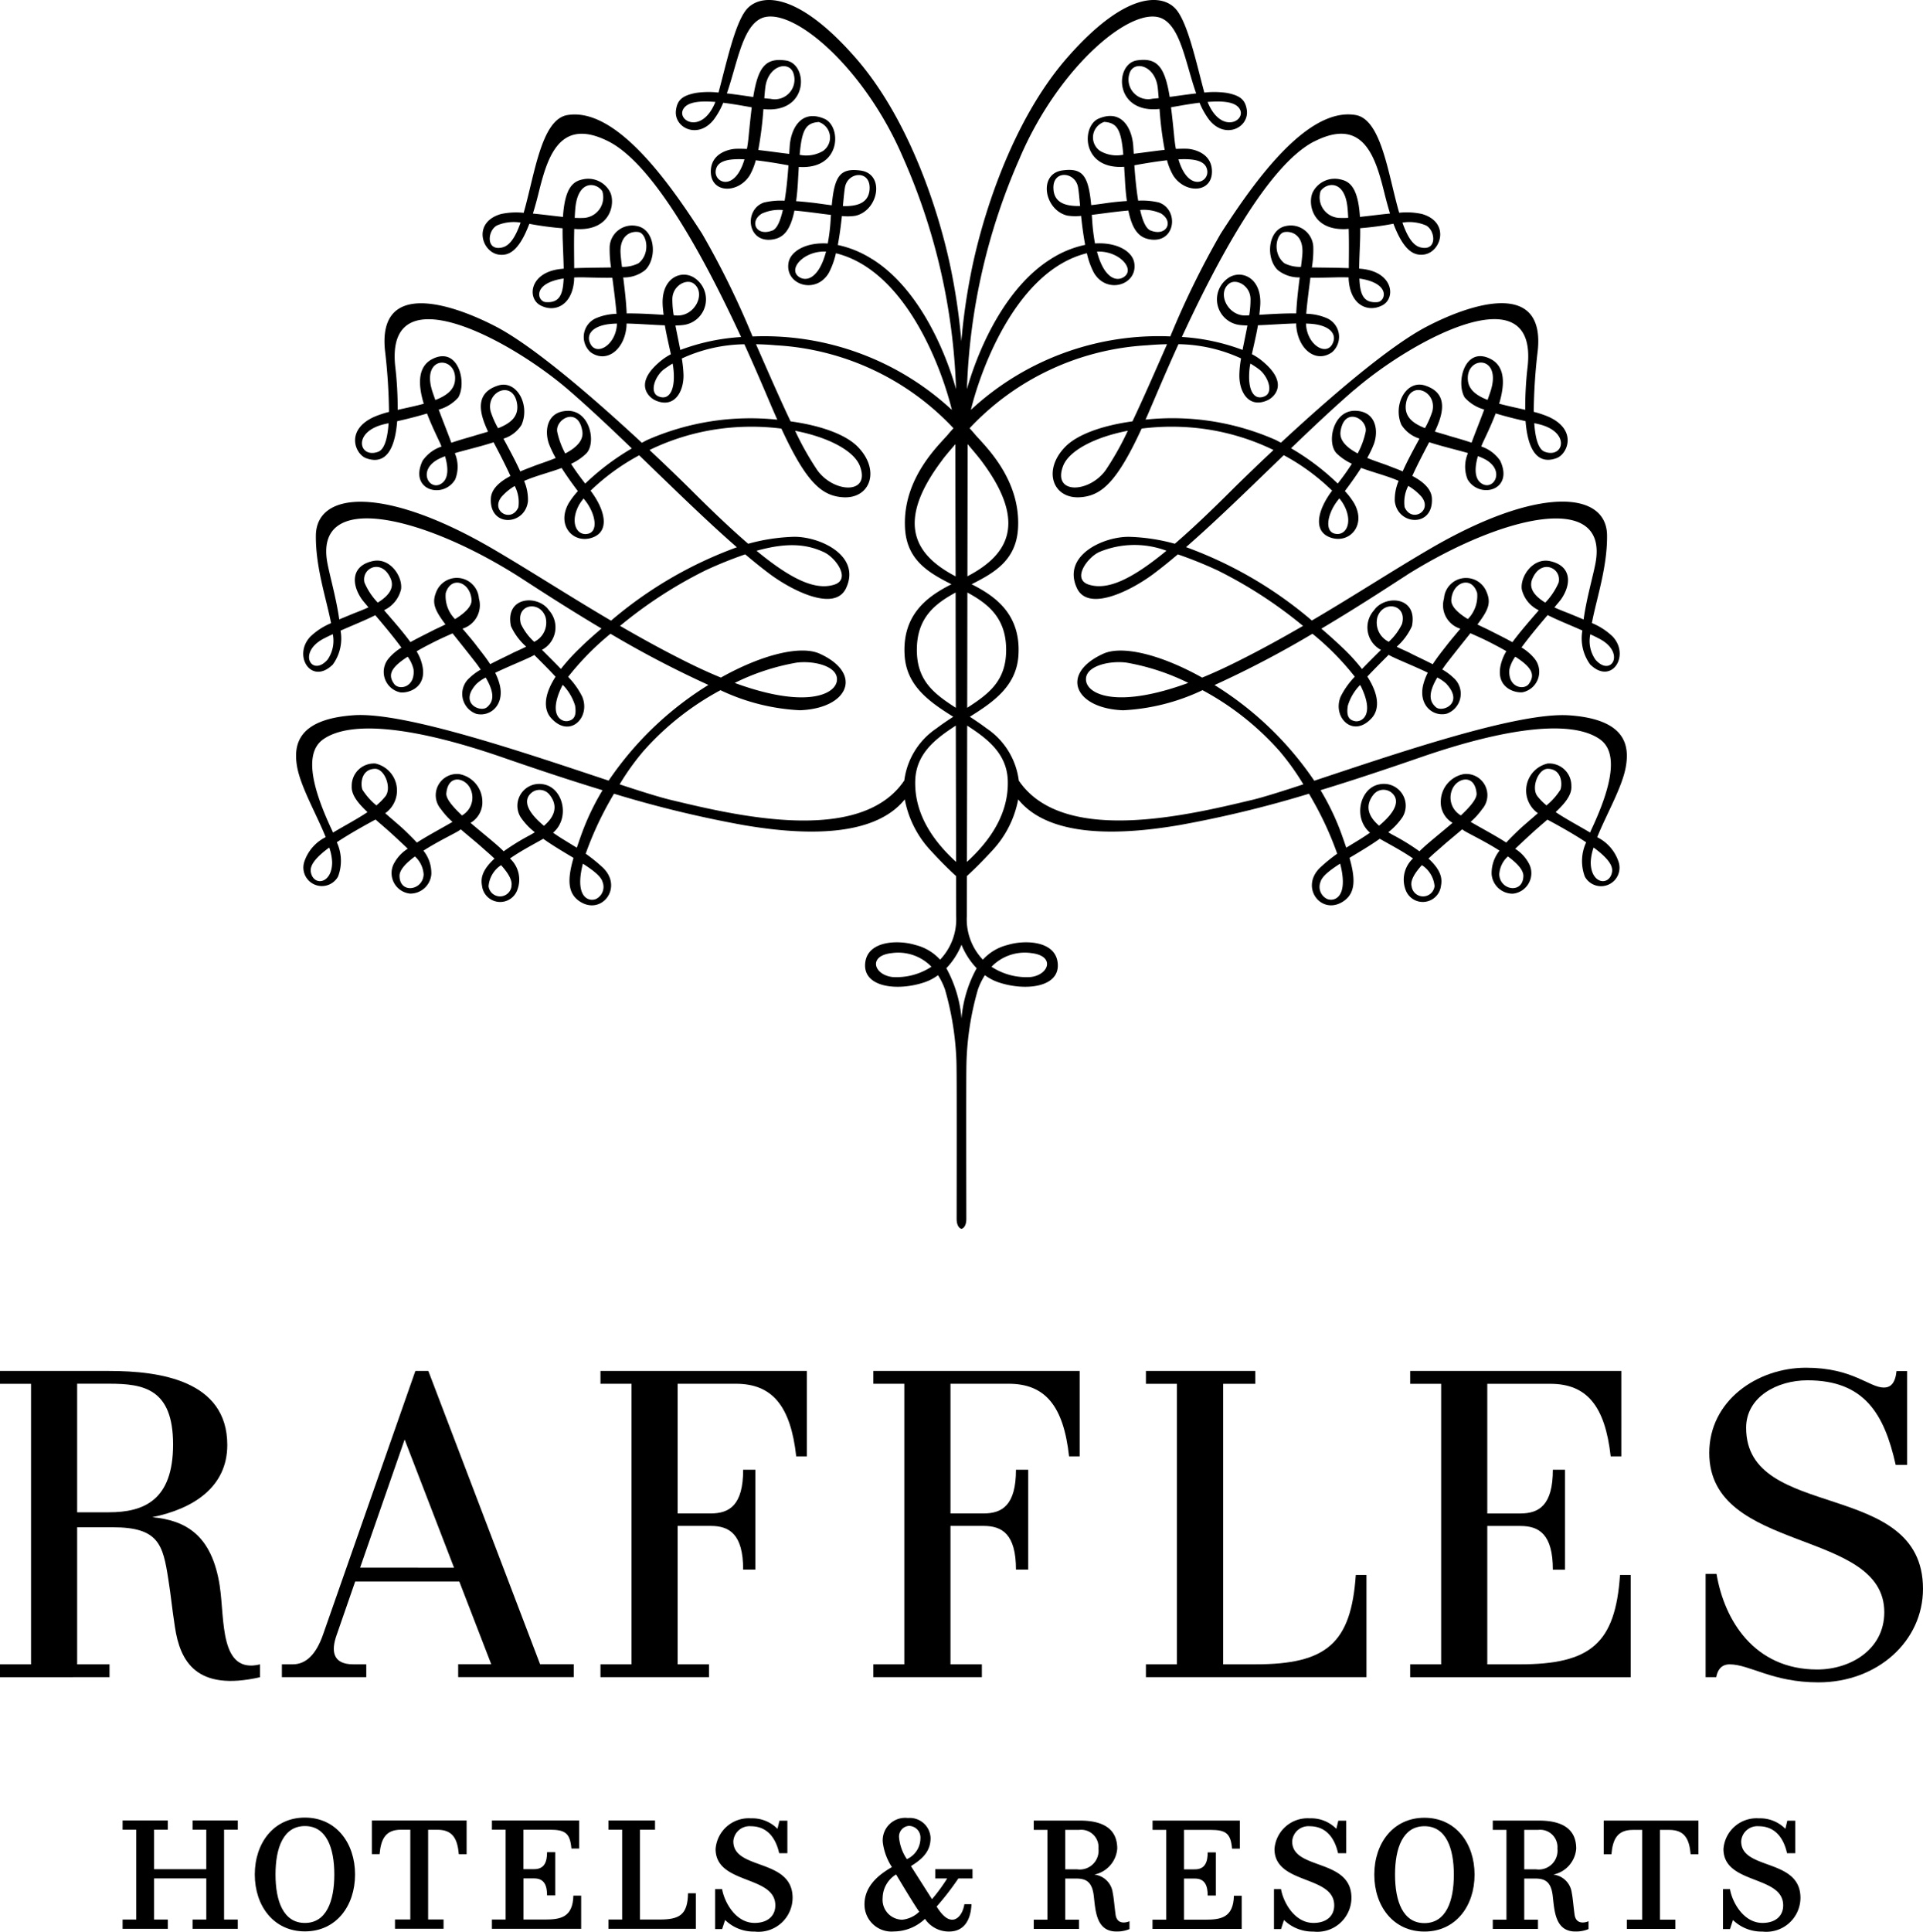 <?xml version="1.0" encoding="UTF-8"?> <svg xmlns="http://www.w3.org/2000/svg" width="149.617" height="150.25" viewBox="0 0 149.617 150.25"><g id="Raffles_Hotels___Resorts_logo" data-name="Raffles_Hotels_&amp;_Resorts_logo" transform="translate(-0.923 -0.705)"><g id="svg3979" transform="translate(0.923 0.705)"><g id="layer1"><g id="g3474"><g id="g3476"><g id="g3482" transform="translate(0 106.637)"><path id="path3484" d="M9.4,85.218H6.926v-10h2.5c2.674,0,4.964.39,4.964,4.723S12.129,85.218,9.4,85.218m8.624,5.749c-.613-4-2.66-5.12-5.254-5.368,3.195-.647,5.836-2.344,5.836-5.618,0-5.022-5.267-5.755-9.176-5.755H.923v1H3.338V97.045H.923v1H9.444v-1H6.926V86.384H9.7c3.568,0,3.9,1.342,4.319,4.038.228,1.438.254,2.023.515,3.726.4,2.647,1.65,5.028,6.619,3.9v-1c-3.166.776-2.738-3.5-3.131-6.077" transform="translate(-0.923 -74.226)"></path></g><g id="g3486" transform="translate(132.705 106.386)"><path id="path3488" d="M95.568,78.727c0-2.4,2.409-3.695,4.77-3.695,4.406,0,5.977,2.58,6.868,6.578h.89v-7.3h-.825c-.1.992-.491,1.286-.988,1.286-1.133,0-2.419-1.543-6.054-1.543-3.793,0-7.528,2.555-7.528,6.628,0,7.856,13.618,5.836,13.618,12.388,0,2.923-2.658,4.456-5.216,4.456-4.924,0-7.239-3.865-7.836-7.435h-.85v8.03h.827c.172-.876.689-.994,1.041-.994,1.566,0,3.323,1.4,6.906,1.4,4.618,0,8.139-3.218,8.139-7.277,0-8.615-13.761-5.192-13.761-12.519" transform="translate(-92.418 -74.054)"></path></g><g id="g3490" transform="translate(109.718 106.637)"><path id="path3492" d="M92.895,90.09c-.364,5.31-2.257,6.955-7.81,6.955H82.568V86.283h2.578c1.452,0,2.524.64,2.524,3.4l.945,0V81.91H87.67c0,2.754-1.072,3.4-2.524,3.4H82.568V75.225h4.9c2.825,0,4.262,1.7,4.7,5.642h.827V74.226H76.569v1h2.409v21.82H76.569v1H93.725l0-7.954H92.9Z" transform="translate(-76.569 -74.226)"></path></g><g id="g3494" transform="translate(67.946 106.637)"><path id="path3496" d="M47.769,75.222h2.413V97.045H47.769v1h8.447v-1H53.774V86.279H56.35c1.452,0,2.52.644,2.52,3.4h.952V81.91H58.87c0,2.754-1.068,3.4-2.52,3.4H53.774V75.222H58.3c2.825,0,4.266,1.7,4.7,5.646h.825V74.227H47.769v1Z" transform="translate(-47.769 -74.227)"></path></g><g id="g3498" transform="translate(46.719 106.637)"><path id="path3500" d="M33.133,75.222h2.415V97.045H33.133v1h8.445v-1h-2.44V86.279h2.574c1.456,0,2.522.644,2.522,3.4h.95V81.91h-.95c0,2.754-1.066,3.4-2.522,3.4H39.138V75.222h4.525c2.821,0,4.264,1.7,4.7,5.646h.827V74.227H33.133v1Z" transform="translate(-33.133 -74.227)"></path></g><g id="g3502" transform="translate(21.933 106.636)"><path id="path3504" d="M22.129,89.524l3.465-9.966,3.845,9.972-7.31-.006Zm5.31-15.3H26.43L19.246,94.733c-.533,1.525-1.313,2.312-2.352,2.312h-.85v1H22.61v-1H21.592c-1.644,0-1.7-1.1-1.3-2.243l1.456-4.2h8.1l2.486,6.438H29.76v1h8.991v-1H36.133L27.439,74.226Z" transform="translate(-16.045 -74.226)"></path></g><g id="g3506" transform="translate(23.037)"><path id="path3508" d="M117.549,65.315c-.027.053-.045.1-.065.147-.87-.52-1.842-1.03-2.678-1.59.749-.707,1.269-1.356,1.222-2.027a1.727,1.727,0,0,0-1.842-1.753,2.156,2.156,0,0,0-.761,3.865c-.595.519-1.162,1-1.409,1.231-.415.392-.761.738-1.055,1.053-.912-.584-1.976-1.142-2.772-1.61a5.738,5.738,0,0,0,.9-.992,1.651,1.651,0,0,0-1.409-2.727,2.183,2.183,0,0,0-1.811,2.079,1.841,1.841,0,0,0,.914,1.715c-.752.647-1.586,1.311-2.21,1.866-.123.116-.248.23-.368.348a17.4,17.4,0,0,0-2.036-1.256c-.141-.076-.265-.15-.386-.225a5.308,5.308,0,0,0,1.1-1.166,1.7,1.7,0,0,0-1.82-2.555c-1.458.286-2.025,2.526-.771,3.691a.35.35,0,0,0,.073.062c-.256.178-.529.357-.818.538-.388.238-.722.441-1.035.631-.114-.346-.241-.707-.377-1.088a19.361,19.361,0,0,0-1.621-3.385c2.665-.812,5.3-1.7,7.843-2.578,6.594-2.275,11.681-2.926,13.882-1.387,1.391.974,1.061,3.4-.693,7.111m1.647,3.213c-.194,1.131-1.672.957-1.659-.772a4.073,4.073,0,0,1,.221-1.128c1.117.819,1.521,1.416,1.438,1.9m-5.1-5.176a4.538,4.538,0,0,1-.707-.716c-.51-.662.074-2.167.838-2.13,1.075.042,1.11,1.206.954,1.623a5.073,5.073,0,0,1-1.084,1.224m-1.8,5.493c-.025,1.414-1.837,1.119-1.876-.131a2.036,2.036,0,0,1,.671-1.392c.693.508,1.213,1.044,1.206,1.523m-4.87-4.708-.076-.056a1.6,1.6,0,0,1-.564-2.038c.4-.843,1.72-1.157,1.867.366.04.415-.495,1.043-1.227,1.728m-2.043,5.5a.9.9,0,0,1-1.786.007c-.12-.473.288-1.082.8-1.646a2.18,2.18,0,0,1,.988,1.639m-4.315-4.707c-1.226-1.046-.834-1.942-.4-2.458a.988.988,0,0,1,1.344-.131c.752.6.324,1.536-.945,2.589m-4.04,5.7a1.041,1.041,0,0,1-.52-1.324c.118-.441.727-.91,1.53-1.427.68,2.634-.461,2.977-1.01,2.75M86.222,53.823c-5.439,1.992-7.785.939-7.952-.149-.169-1.148,1.779-1.6,3.124-1.431a17.591,17.591,0,0,1,4.828,1.579m-1.7-10.276c-2.749,2.259-4.6,3.086-6.039,2.633-1.342-.424-.114-2.118.811-2.536a7.11,7.11,0,0,1,5.229-.1m-3.006-9.333a22.693,22.693,0,0,1-1.726,3.069c-1.293,1.793-4.183,1.905-3.3-.353.457-1.149,2.4-2.21,5.024-2.716m9.729,28.7c-4.912,1.173-14.771,3.592-18.208-1.489a5.757,5.757,0,0,0-2.511-4.065c-.442-.332-.876-.624-1.3-.9,1.84-1.151,3.613-2.38,3.78-4.736.228-3.282-1.876-4.679-3.641-5.571,1.782-.9,3.474-1.873,3.613-4.362.218-3.9-2.714-6.529-3.361-7.308-.136-.161-.27-.312-.406-.466a20.478,20.478,0,0,1,13.813-6.451c.548-.049,1.055-.074,1.547-.083-.923,2.1-1.837,4.2-2.691,6-2.344.321-4.295,1.019-5.231,1.982-1.782,1.826-.963,4.043,1.126,3.923,1.693-.094,2.9-1.187,4.819-5.343a18.645,18.645,0,0,1,4.9.031,18.012,18.012,0,0,1,5.359,1.635c-1.554,1.454-2.741,2.622-3.224,3.1-1.7,1.7-3.167,3.086-4.451,4.192a14.887,14.887,0,0,0-3.519-.538c-2.014-.044-5.287,1.441-4.1,3.991.872,1.866,4.166.218,5.923-1.082.613-.459,1.262-.979,1.929-1.545a31.814,31.814,0,0,1,3.082,1.242,34.511,34.511,0,0,1,6.657,4.322c-1.621.937-3.314,1.875-5.147,2.787-.966.484-1.862.892-2.7,1.235-3.218-1.8-6.219-2.524-7.687-1.86-3.418,1.548-2.245,4.264,1.539,4.4a16.251,16.251,0,0,0,6.175-1.563,21.747,21.747,0,0,1,6,4.748,19.613,19.613,0,0,1,1.844,2.576c-1.682.553-3.068.988-3.932,1.2M69,67.747c.007-2.734.013-6.529.02-10.6,1.641,1.053,3.079,2.207,3.158,4.244.1,2.821-1.646,4.951-3.178,6.356M72.05,51.094c.06,2.491-1.256,3.525-3.028,4.665.006-2.993.011-6.086.013-8.965,1.585.859,2.957,1.931,3.015,4.3M69.056,35.25c.334.4.665.781.994,1.2,3.849,5.056,1.992,7.508-1.012,9.08.009-4.534.013-8.392.018-10.283m8.75-18.52c-1.081.027-2.011-.218-2.074-1.315-.1-1.519,1.692-1.365,1.911-.149.056.3.1.825.163,1.463m3.36-3.987a2.55,2.55,0,0,1-1.813-.3,1.271,1.271,0,0,1,.33-2.252c1.014.069,1.316.607,1.483,2.551m2.754-4.4c-.167.016-.332.034-.484.045a1.528,1.528,0,0,1-1.8-1.929c.3-1.1,2.018-.694,2.212,1.084.024.216.044.493.073.8m-10.785,4.6C76.225,5.752,81.983.993,84.237,2.171c1.418.74,1.8,3.539,2.6,5.8-.684.078-1.391.183-2.06.272C84.4,5.928,83.825,5.17,82.239,5.4c-1.768.252-1.809,4.157,1.748,3.78a27.038,27.038,0,0,0,.4,3.184c-.81.085-1.646.214-2.408.3-.016-.263-.031-.488-.042-.649-.112-1.347-.9-2.845-2.691-2.083-1.353.573-1.345,3.976,1.989,3.747.011.277.033.571.053.892.033.682.083,1.264.156,1.771-.4.025-.825.062-1.265.118s-.97.141-1.51.2c-.219-2.312-.669-2.912-2.241-2.7-1.907.263-1.411,3.095.388,3.515a4.025,4.025,0,0,0,1.066.022c.073.725.178,1.512.317,2.254a8,8,0,0,0-2.683,1.108C72.1,23.007,69.983,27.536,69,30.973a48.319,48.319,0,0,1,4.136-18.027M69.758,76.019a9.7,9.7,0,0,0-1.18,3.911,9.784,9.784,0,0,0-1.18-3.916,5.792,5.792,0,0,0,1.18-1.826,5.8,5.8,0,0,0,1.18,1.831m4.222-1.182c1.906.194,1.423,1.7-.024,1.864a4.956,4.956,0,0,1-3.044-.8,3.6,3.6,0,0,1,3.068-1.066M63.2,76.7c-1.445-.169-1.927-1.67-.024-1.864A3.591,3.591,0,0,1,66.239,75.9a4.949,4.949,0,0,1-3.042.8M53.234,8.347c.025-.306.049-.584.074-.8.194-1.779,1.905-2.188,2.212-1.084a1.53,1.53,0,0,1-1.8,1.929c-.149-.011-.319-.029-.484-.045m2.75,4.4c.17-1.944.471-2.482,1.488-2.551a1.272,1.272,0,0,1,.33,2.252,2.567,2.567,0,0,1-1.818.3m3.365,3.987c.06-.638.109-1.166.161-1.463.218-1.216,2.007-1.371,1.915.149-.067,1.1-1,1.342-2.076,1.315m2.286,4.134a8,8,0,0,0-2.683-1.108c.14-.742.243-1.528.319-2.254a3.994,3.994,0,0,0,1.062-.022c1.8-.421,2.3-3.253.392-3.515-1.576-.21-2.029.39-2.243,2.7-.535-.063-1.066-.151-1.512-.2s-.867-.093-1.26-.118c.069-.508.122-1.09.154-1.771.018-.321.038-.615.051-.892,3.336.228,3.341-3.175,1.989-3.747-1.789-.761-2.58.736-2.691,2.083-.011.161-.025.386-.042.649-.76-.085-1.6-.214-2.408-.3a28.259,28.259,0,0,0,.4-3.184c3.555.377,3.514-3.528,1.746-3.78-1.594-.232-2.165.526-2.538,2.839C51.7,8.153,51,8.047,50.321,7.969c.789-2.259,1.182-5.058,2.6-5.8,2.255-1.178,8.015,3.581,11.1,10.775a48.266,48.266,0,0,1,4.132,18.027c-.979-3.437-3.1-7.966-6.518-10.109M64.979,61.39c.078-2.038,1.517-3.191,3.155-4.244.009,4.072.018,7.867.02,10.6-1.534-1.405-3.276-3.535-3.175-6.356m3.155-5.631c-1.771-1.14-3.088-2.174-3.029-4.665.058-2.375,1.43-3.441,3.015-4.3,0,2.879.009,5.972.014,8.965M67.1,36.454c.326-.422.664-.809,1-1.2,0,1.891.007,5.749.02,10.283-3-1.572-4.861-4.023-1.015-9.08M55.635,34.213c2.622.506,4.572,1.566,5.028,2.716.883,2.259-2.005,2.147-3.3.353a22.868,22.868,0,0,1-1.73-3.069m-3,9.333c2.415-.676,3.914-.506,5.227.1.925.419,2.154,2.112.814,2.536-1.443.453-3.3-.373-6.041-2.633m-1.7,10.276a17.572,17.572,0,0,1,4.824-1.579c1.347-.172,3.294.283,3.124,1.431-.167,1.088-2.511,2.141-7.948.149m13.183,7.6c-3.441,5.08-13.3,2.662-18.2,1.488-.872-.212-2.257-.647-3.936-1.2a19.289,19.289,0,0,1,1.844-2.576,21.71,21.71,0,0,1,6-4.748A16.235,16.235,0,0,0,56,55.949c3.784-.134,4.96-2.85,1.541-4.4-1.47-.664-4.471.058-7.684,1.86-.84-.343-1.735-.751-2.705-1.235-1.826-.912-3.521-1.849-5.14-2.787a34.288,34.288,0,0,1,6.657-4.322,32.032,32.032,0,0,1,3.08-1.242c.669.566,1.316,1.086,1.931,1.545,1.757,1.3,5.051,2.948,5.919,1.082,1.188-2.549-2.081-4.034-4.1-3.991A14.9,14.9,0,0,0,51.981,43c-1.284-1.106-2.749-2.489-4.451-4.192-.486-.482-1.673-1.65-3.225-3.1a17.978,17.978,0,0,1,5.359-1.635,18.637,18.637,0,0,1,4.9-.031c1.924,4.155,3.126,5.249,4.819,5.343,2.089.12,2.91-2.1,1.128-3.923-.934-.963-2.886-1.661-5.232-1.982-.852-1.793-1.768-3.9-2.691-6,.49.009,1,.034,1.547.083a20.472,20.472,0,0,1,13.815,6.451c-.134.154-.272.3-.406.466-.649.78-3.577,3.4-3.361,7.308.138,2.489,1.833,3.463,3.613,4.362-1.766.892-3.867,2.29-3.641,5.571.163,2.355,1.942,3.584,3.78,4.736-.424.276-.861.568-1.3.9a5.76,5.76,0,0,0-2.509,4.065m-25.1,4.132c-.138.381-.261.742-.379,1.088-.314-.19-.644-.394-1.03-.631-.3-.181-.566-.361-.819-.538a.736.736,0,0,0,.073-.062c1.251-1.166.683-3.4-.772-3.691a1.7,1.7,0,0,0-1.818,2.555,5.256,5.256,0,0,0,1.1,1.166c-.12.074-.247.149-.382.225a17.653,17.653,0,0,0-2.04,1.256c-.12-.118-.245-.232-.368-.348-.622-.555-1.458-1.218-2.21-1.866a1.853,1.853,0,0,0,.916-1.715,2.188,2.188,0,0,0-1.808-2.079,1.653,1.653,0,0,0-1.414,2.727,5.8,5.8,0,0,0,.9.992c-.794.468-1.858,1.026-2.772,1.61-.294-.315-.64-.662-1.053-1.053-.25-.234-.819-.713-1.412-1.231a2.155,2.155,0,0,0-.758-3.865,1.728,1.728,0,0,0-1.846,1.753c-.042.671.475,1.32,1.226,2.027-.834.56-1.811,1.07-2.678,1.59-.022-.044-.042-.094-.065-.147-1.753-3.708-2.085-6.137-.693-7.111,2.2-1.539,7.285-.888,13.88,1.387,2.544.883,5.18,1.766,7.845,2.578a19.122,19.122,0,0,0-1.623,3.385m1.626,3.753a1.046,1.046,0,0,1-.519,1.324c-.548.227-1.688-.116-1.013-2.75.8.517,1.416.986,1.532,1.427m-4.565-4.373c-1.267-1.053-1.69-1.987-.939-2.589a.986.986,0,0,1,1.342.131c.437.517.827,1.412-.4,2.458m-2.524,4.714a.9.9,0,0,1-1.784-.007A2.16,2.16,0,0,1,32.756,68c.509.564.916,1.173.8,1.646M29.8,64.081c-.024.018-.053.038-.078.056-.732-.685-1.264-1.313-1.226-1.728.145-1.523,1.469-1.209,1.867-.366a1.6,1.6,0,0,1-.564,2.038m-3.07,4.634c-.038,1.249-1.853,1.545-1.876.131-.011-.479.509-1.015,1.2-1.523a2.062,2.062,0,0,1,.676,1.392m-3.677-5.363a5.174,5.174,0,0,1-1.086-1.224c-.156-.417-.116-1.581.957-1.623.76-.036,1.342,1.469.838,2.13a4.539,4.539,0,0,1-.709.716m-5.1,5.176c-.083-.484.317-1.081,1.434-1.9a4.026,4.026,0,0,1,.225,1.128c.011,1.73-1.469,1.9-1.659.772m21.015-17.49a15.509,15.509,0,0,0-1.559,1.7c-.48-.5-.994-1.01-1.474-1.487a1.982,1.982,0,0,0,.544-3.077c-.834-1.222-3.43-1.113-2.957,1.229a4.764,4.764,0,0,0,1.187,1.6c-.446.23-.865.4-1.059.5-.3.16-1.023.493-1.739.863-.361-.56-.77-1.048-1.075-1.454s-.7-.857-1.079-1.309a1.909,1.909,0,0,0,1.274-2.353,1.722,1.722,0,0,0-3.321-.5c-.348.845-.136,1.389.718,2.524-.421.214-.787.372-.934.451-.566.288-1.2.6-1.793.926-.578-.8-1.36-1.681-2.051-2.482a2.408,2.408,0,0,0,1.325-1.637c.129-1.015-.881-2.468-2.187-2.188-1.675.353-1.713,1.757-.87,2.97.069.1.261.326.52.633-.529.243-1.03.421-1.258.517-.3.127-.651.267-1.014.422-.223-1.6-.713-3.3-.914-4.342-1.1-5.666,7.151-3.831,14.68.885.774.484,3.383,2.23,6.637,4.164-.6.515-1.149,1-1.6,1.44m-.457,4.549c.122.758-.049,1.119-.569,1.209-.491.087-1.532-.435-.486-2.636a1.645,1.645,0,0,1,.1-.179,4,4,0,0,1,.954,1.606m-3.18-4.953a4.545,4.545,0,0,1-1.03-1.385c-.433-1.539,1.461-1.875,1.913-.537a1.66,1.66,0,0,1-.883,1.922m-3.677,5.089c-.491.421-2.206-.29-.818-1.811a3.041,3.041,0,0,1,.725-.5c.829,1.414.5,1.965.092,2.315m-3.205-8.882c.426-1.391,1.92-.859,2.011.522.036.54-.593,1.075-1.285,1.5a2.552,2.552,0,0,1-.725-2.021M24.434,53.9c-.515-.705-.247-1.28,1.055-2.116a2.712,2.712,0,0,1,.453.977c.152,1.412-1.122,1.666-1.508,1.139m-2.31-7.883c-.261-1.13,1.345-1.911,2.04-.308.339.785-.256,1.407-1.006,1.867a5.15,5.15,0,0,1-1.033-1.559m-2.863,5.987c-1.217,1.409-2.409-.558-.263-1.65.219-.112.439-.218.664-.321a2.587,2.587,0,0,1-.4,1.971M39.3,38.321c-.335-.433-.729-.954-1.1-1.537a4.32,4.32,0,0,0,1.177-.8c.8-.8.315-3.343-1.431-3.323-1.644.029-1.842,1.566-1.452,2.609a8.352,8.352,0,0,0,.511,1.061c-.694.286-1.385.495-1.768.653-.265.1-.618.234-.988.392-.381-.848-.872-1.744-1.309-2.551a2.533,2.533,0,0,0,1.407-1.073c.683-1.55-.373-3.514-1.822-3.059-1.929.607-1.362,2.3-.845,3.447.018.044.044.093.065.14-.379.118-.769.223-1.149.343-.406.12-1.052.294-1.71.522-.272-.754-.624-1.617-.983-2.58a3.144,3.144,0,0,0,1.519-.941c.694-1.169-.005-4.016-2.016-2.993-1.18.606-1.1,2.047-.667,3.479-.649.18-1.358.321-2.031.477a26.986,26.986,0,0,0-.187-3.367c-.794-7.29,8.848-2.181,13.484,1.819,1.565,1.351,3.234,2.921,4.922,4.547A19.176,19.176,0,0,0,39.3,38.321m.083,3.923c-.827.058-1.256-1.028-.542-2.3a3.471,3.471,0,0,1,.335-.464c.047.058.1.129.14.179.81,1.042,1.062,2.515.067,2.582m-2.257-7.937c-.194-1,1.65-2.034,1.953-.042.107.734-.528,1.293-1.333,1.717a6.4,6.4,0,0,1-.62-1.675M34.1,40.165c-.553,1.267-2.257.259-1.26-.869a4.233,4.233,0,0,1,.977-.79,2.715,2.715,0,0,1,.283,1.659m-2.15-7.44c-.41-1.583,1.711-2.484,2.04-.673.19,1.05-.509,1.583-1.47,1.962a7.112,7.112,0,0,1-.569-1.289M28,38.383c-.879.415-1.717-1.1-.154-1.949a4.9,4.9,0,0,1,.549-.241c.339,1.151.192,1.913-.4,2.19m-.589-7.241c-.919-2.874,1.994-2.776,1.759-.8-.087.716-.694,1.155-1.525,1.476-.08-.225-.156-.442-.234-.674m-4.23,4.707c-1.485.535-2.032-1.6.566-2.17.083-.02.17-.04.259-.054-.076,1.142-.308,2.041-.825,2.225m15.307-18.2c.013-.247.027-.49.047-.732.2-2.254,1.637-2.036,2.1-1.345a1.605,1.605,0,0,1-1.559,2.083c-.172.009-.377,0-.591-.006M46.7,27.925c-.123-.633-.261-1.282-.379-1.9.223-.006.428-.02.606-.04a2.007,2.007,0,0,0,.932-3.624c-.975-.716-2.578-.129-2.536,1.933.007.325.047.606.078.9-.872-.054-1.907-.12-2.875-.109-.033-.874-.152-1.887-.268-2.8a2.636,2.636,0,0,0,1.724-.584c.941-.945.756-3.151-.653-3.414a1.752,1.752,0,0,0-2.125,1.583,9.1,9.1,0,0,0,.107,1.639c-.881.018-1.9.016-2.868.056,0-.8-.027-1.886.005-3.055.112.006.21.018.328.018,2.558.045,2.861-2.045,2.471-2.863a1.914,1.914,0,0,0-2.168-1c-.729.152-1.365.651-1.51,2.912-.732-.074-1.552-.187-2.339-.261.125-.4.252-.85.381-1.354.678-2.72,1.516-6.288,5.517-4.25,3.662,1.869,7.694,9.578,10.3,15.208A16.25,16.25,0,0,0,46.7,27.926m-.618-3.985c.027-1.019,1.1-1.6,1.672-1.171.954.732.105,2.511-1.282,2.475-.085,0-.19-.009-.285-.015a7.438,7.438,0,0,1-.105-1.289M45,31.535c-.758-.325-.234-1.63.459-2.127.169-.121.382-.27.644-.426.014.089.036.18.045.274.221,1.731-.283,2.64-1.148,2.279M42.053,20.45c-.094-1.418.781-1.8,1.409-1.692s.954,1.672-.02,2.428a2.733,2.733,0,0,1-1.28.277c-.049-.384-.089-.74-.109-1.014m-2.431,6.788c-.132-.45.107-1.082,1.369-1.3a5.642,5.642,0,0,1,.781-.063c-.06,1.753-1.77,2.671-2.15,1.363m-3.4-3.033c-.644-.053-1.082-1.469,1.4-1.837-.049,1.284-.344,1.918-1.4,1.837M32.857,19.95c-1.342.325-1.155-1.4-.37-1.731a3.3,3.3,0,0,1,1.786-.2c-.361,1.03-.8,1.784-1.416,1.929m23.051,2.275c-.848-.625.441-2.032,2.132-1.949-.557,2.11-1.556,2.379-2.132,1.949m-2.036-3.593c-1.236.5-1.838-.667-.848-1.3a3.22,3.22,0,0,1,1.653-.288c-.187.818-.444,1.443-.8,1.592M49.45,14.011c.074-.749.863-.984,2.243-.912-.752,2.533-2.341,1.828-2.243.912M46.956,9.152c.344-.533,1.3-.611,2.473-.517-1.05,2.589-3.077,1.438-2.473.517m43.248,0c.6.921-1.427,2.072-2.478-.517,1.178-.094,2.13-.016,2.478.517m-2.5,4.859c.093.916-1.5,1.621-2.246-.912,1.382-.073,2.168.16,2.246.912m-3.575,3.318c.986.636.386,1.8-.852,1.3-.359-.149-.615-.774-.8-1.592a3.225,3.225,0,0,1,1.657.288m-2.888,4.9c-.575.43-1.575.161-2.127-1.949,1.684-.083,2.977,1.324,2.127,1.949m17.418-4.576c-.212.009-.417.015-.589.006a1.6,1.6,0,0,1-1.559-2.083c.462-.691,1.907-.908,2.1,1.345.025.243.036.486.049.732M96.023,11.71c4-2.038,4.839,1.53,5.519,4.25.127.5.256.954.377,1.354-.787.074-1.6.187-2.341.261-.143-2.261-.78-2.759-1.507-2.912a1.912,1.912,0,0,0-2.166,1c-.39.818-.089,2.908,2.468,2.863.122,0,.216-.013.33-.018.033,1.169.011,2.259.007,3.055-.966-.04-1.989-.038-2.872-.056a8.339,8.339,0,0,0,.109-1.639,1.75,1.75,0,0,0-2.125-1.583c-1.409.263-1.6,2.469-.653,3.414a2.639,2.639,0,0,0,1.724.584c-.118.912-.236,1.925-.272,2.8-.963-.011-2,.054-2.87.109.027-.292.067-.573.076-.9.042-2.061-1.559-2.649-2.538-1.933a2.008,2.008,0,0,0,.934,3.624c.179.02.381.034.6.04-.116.622-.257,1.271-.379,1.9a16.238,16.238,0,0,0-4.719-1.008c2.6-5.629,6.634-13.338,10.294-15.208m.138,14.229c1.26.218,1.5.85,1.367,1.3-.381,1.307-2.087.39-2.143-1.363a5.629,5.629,0,0,1,.776.063M95.1,20.45c-.02.274-.06.629-.111,1.014a2.722,2.722,0,0,1-1.28-.277c-.975-.756-.651-2.321-.016-2.428s1.5.274,1.407,1.692m-4.426,4.793c-1.387.036-2.23-1.742-1.278-2.475.56-.428,1.641.152,1.668,1.171a7.6,7.6,0,0,1-.1,1.289c-.094.006-.2.015-.286.015m1.017,4.164c.694.5,1.218,1.8.457,2.127-.863.361-1.365-.548-1.149-2.279.013-.094.036-.185.051-.274.257.156.473.3.642.426m12.972-11.19c.783.335.972,2.056-.37,1.731-.622-.145-1.053-.9-1.414-1.929a3.293,3.293,0,0,1,1.784.2m-3.731,5.987c-1.055.082-1.353-.553-1.4-1.837,2.482.368,2.04,1.784,1.4,1.837m-1.793,6.826c4.634-4,14.278-9.109,13.482-1.819a27.319,27.319,0,0,0-.187,3.367c-.674-.156-1.38-.3-2.029-.477.428-1.432.515-2.874-.669-3.479-2.011-1.023-2.712,1.824-2.016,2.993a3.15,3.15,0,0,0,1.523.941c-.357.963-.709,1.826-.986,2.58-.656-.228-1.305-.4-1.712-.522-.375-.12-.769-.225-1.148-.343a1.249,1.249,0,0,0,.067-.14c.52-1.148,1.084-2.839-.845-3.447-1.447-.455-2.5,1.508-1.822,3.059a2.54,2.54,0,0,0,1.407,1.073c-.437.807-.93,1.7-1.307,2.551-.373-.158-.723-.288-.992-.392-.377-.158-1.071-.366-1.764-.653a8.341,8.341,0,0,0,.51-1.061c.388-1.043.19-2.58-1.454-2.609-1.748-.02-2.228,2.522-1.43,3.323a4.39,4.39,0,0,0,1.178.8,18.316,18.316,0,0,1-1.1,1.539,18.893,18.893,0,0,0-3.633-2.745c1.693-1.626,3.363-3.2,4.924-4.547m10.6.111c-.073.232-.158.45-.23.674-.834-.321-1.44-.76-1.528-1.476-.234-1.974,2.683-2.072,1.759.8m-.435,5.292c1.565.848.729,2.364-.151,1.949-.589-.277-.734-1.039-.4-2.19a4.363,4.363,0,0,1,.549.241m-4.1-3.709a7.222,7.222,0,0,1-.568,1.289c-.959-.379-1.659-.912-1.47-1.962.323-1.811,2.453-.91,2.038.673m-.885,6.572c.992,1.128-.707,2.136-1.265.869a2.78,2.78,0,0,1,.281-1.659,4.268,4.268,0,0,1,.984.79m-4.3-4.99a6.208,6.208,0,0,1-.618,1.675c-.8-.424-1.441-.983-1.332-1.717.3-1.992,2.145-.961,1.951.042m-2.256,7.937c-1-.067-.743-1.539.067-2.582.038-.051.092-.122.143-.183a3.244,3.244,0,0,1,.33.468c.716,1.269.286,2.355-.54,2.3M113.4,33.678c2.6.567,2.06,2.705.566,2.17-.513-.183-.745-1.082-.825-2.225.089.015.176.034.259.054M103.214,45.434c7.526-4.716,15.777-6.55,14.682-.885-.2,1.043-.7,2.745-.916,4.342-.366-.156-.716-.3-1.015-.422-.228-.1-.725-.274-1.258-.517.256-.306.45-.535.52-.633.845-1.213.8-2.616-.87-2.97-1.3-.279-2.317,1.173-2.188,2.188a2.406,2.406,0,0,0,1.327,1.637c-.693.8-1.472,1.686-2.054,2.482-.587-.326-1.226-.638-1.791-.926-.145-.08-.511-.237-.932-.451.858-1.135,1.072-1.679.714-2.524a1.719,1.719,0,0,0-3.316.5,1.907,1.907,0,0,0,1.273,2.353c-.375.451-.761.9-1.077,1.309s-.713.894-1.073,1.454c-.722-.37-1.447-.7-1.748-.863-.189-.105-.606-.27-1.055-.5a4.688,4.688,0,0,0,1.184-1.6c.48-2.342-2.121-2.451-2.95-1.229a1.98,1.98,0,0,0,.544,3.077c-.481.477-.994.984-1.476,1.487a14.7,14.7,0,0,0-1.561-1.7c-.455-.435-1-.925-1.6-1.44,3.258-1.935,5.867-3.68,6.641-4.164m14.939,4.924c2.15,1.091.957,3.058-.257,1.65a2.519,2.519,0,0,1-.4-1.971c.218.1.441.208.655.321M114,47.577c-.756-.457-1.345-1.079-1-1.864.689-1.6,2.3-.821,2.038.308A5.28,5.28,0,0,1,114,47.577M112.721,53.9c-.388.528-1.662.274-1.512-1.139a2.723,2.723,0,0,1,.455-.977c1.305.836,1.568,1.411,1.057,2.116m-4.746-5.042c-.7-.424-1.325-.959-1.289-1.5.089-1.382,1.586-1.913,2.012-.522a2.569,2.569,0,0,1-.723,2.021m-1.662,5.049c1.385,1.521-.324,2.232-.819,1.811-.4-.35-.736-.9.1-2.315a3.27,3.27,0,0,1,.723.5m-5.377-5.2c.45-1.338,2.342-1,1.911.537a4.545,4.545,0,0,1-1.03,1.385,1.661,1.661,0,0,1-.881-1.922M99.205,56.8c-.522-.091-.691-.452-.567-1.209a3.9,3.9,0,0,1,.952-1.606c.036.058.076.123.1.179,1.044,2.2,0,2.723-.488,2.636m16.649-.455c-4.007-.276-13.583,3.017-19.827,5.087a25.716,25.716,0,0,0-7.758-7.442A78.89,78.89,0,0,0,95.884,50a20.919,20.919,0,0,1,3.294,3.341,6.2,6.2,0,0,0-1.1,1.547c-.671,1.615.981,3.289,2.439,1.644.477-.538.683-1.572-.361-3.2.522-.566,1.11-1.146,1.655-1.693.415.256,1.876.825,3.044,1.387a4.61,4.61,0,0,0-.37,1c-.341,1.55.787,2.448,1.844,2.192a1.649,1.649,0,0,0,.5-2.817,4.313,4.313,0,0,0-.85-.624c.109-.151.2-.292.33-.462.76-.985,1.374-1.744,1.862-2.357.482.216,1.035.455,1.65.776.439.225.809.426,1.151.622a3.355,3.355,0,0,0-.259.506c-.888,2.212.816,2.767,1.519,2.689a1.627,1.627,0,0,0,.908-2.647,3.944,3.944,0,0,0-.99-.838c.607-.832,1.4-1.777,2.034-2.518.787.4,1.737.772,2.7,1.2a3.46,3.46,0,0,0,.6,2.634c1.666,1.646,3.14-.691,1.753-2.167a5.122,5.122,0,0,0-1.614-1.048c.357-1.9,1.206-4.331,1.18-6.824-.036-3.45-5.339-3.878-13.8,1.064-2.948,1.722-5.885,3.641-9.165,5.564a31.79,31.79,0,0,0-9.79-5.709c2.375-2.067,5.006-4.652,7.6-7.152a16.7,16.7,0,0,1,3.766,2.759c-1.11,1.467-1.541,3.153-.127,3.646,1.454.51,2.817-.93,1.842-2.665a5.761,5.761,0,0,0-.723-.95c.39-.515.848-1.148,1.265-1.8.952.357,1.978.6,2.917,1.008a3.75,3.75,0,0,0-.3,1.57c.208,1.905,3.015,2.085,2.888-.216-.047-.771-.743-1.324-1.527-1.739.408-.9.923-1.875,1.314-2.622.979.321,2.1.578,3.02.845a2.66,2.66,0,0,0-.033,2.04c.91,1.565,3.641.874,2.536-1.452a2.9,2.9,0,0,0-1.469-1.1c.029-.067.051-.129.08-.2.236-.524.68-1.407,1.041-2.371.77.232,1.6.441,2.326.6.238,2.973,1.4,3.256,2.42,2.874.857-.319,1.632-2.19-.624-3.211a7.738,7.738,0,0,0-1.159-.388,43,43,0,0,1,.314-4.775c.558-5.461-5.067-3.706-8.586-1.884-3.062,1.579-7.941,5.854-11.4,9.061-.131-.067-.261-.143-.4-.212a19.91,19.91,0,0,0-10.131-1.585c.121-.274.248-.557.373-.857.4-.921,1.169-2.769,2.188-5.009a12.045,12.045,0,0,1,4.868,1.106,8.087,8.087,0,0,0-.132,1.293c-.018,1.353.756,2.624,2.21,1.953.448-.207,1.795-1.315-.586-3.169a4.366,4.366,0,0,0-.649-.406c.151-.707.334-1.443.473-2.25.939-.031,2.027-.12,2.977-.14,0,.109,0,.227.016.323.2,1.755,1.561,2.776,2.776,1.913a1.587,1.587,0,0,0-.412-2.649,4.355,4.355,0,0,0-1.6-.341c.06-.783.2-1.835.324-2.808.6.013,1.289-.007,2.118-.027.312-.007.595,0,.856.007,0,.107,0,.21.013.285.172,1.889,1.49,2.466,2.607,1.889,1.081-.564.843-2.6-1.61-2.839-.06-.006-.132-.011-.192-.02.007-.578.038-1.255.067-2.021.016-.408.02-.776.016-1.122a24.134,24.134,0,0,0,2.585-.346c.854,2.254,1.682,2.471,2.341,2.4,1.356-.145,2.123-2.513-.132-3.162a5.643,5.643,0,0,0-1.762-.093c-.854-2.935-1.367-7.252-3.385-7.6-3.8-.649-7.966,5.294-10.49,9.207a67.192,67.192,0,0,0-3.931,8.012,21.48,21.48,0,0,0-15.518,5.716c.811-3.325,3.63-10.86,9.025-12.187a6.018,6.018,0,0,0,.535,1.5c1,1.751,3.474.963,3.146-.785-.167-.87-1.351-1.583-3.049-1.474a15.079,15.079,0,0,1-.225-1.887c-.007-.123-.018-.223-.024-.337.881-.107,1.906-.259,2.845-.337.334,1.652.928,2.165,1.8,2.261,1.9.2,2.123-2.344.584-2.884a5.655,5.655,0,0,0-1.619-.145c-.151-.9-.238-1.906-.3-2.75.966-.178,1.815-.31,2.544-.392a4.686,4.686,0,0,0,.479,1.18c.934,1.465,3.122,1.387,3.013-.431-.087-1.387-1.545-1.63-1.938-1.644-.276-.009-.564,0-.865.011-.052-.268-.089-.557-.123-.883-.087-.9-.169-1.681-.256-2.353.751-.134,1.51-.27,2.223-.355a5.987,5.987,0,0,0,.742,1.322c1.238,1.568,3.144.609,2.928-.781-.123-.794-.538-1.1-1.519-1.3a6.869,6.869,0,0,0-1.782-.031c-.607-2.252-1.258-5.31-2.161-6.429-.986-1.222-3.831-1.626-8.5,3.706-4.4,5.028-6.724,12.682-7.544,17.024a47.84,47.84,0,0,0-.7,5.037,48.321,48.321,0,0,0-.7-5.037c-.821-4.342-3.144-12-7.546-17.024-4.672-5.332-7.517-4.928-8.5-3.706C50.926,2.6,50.28,5.654,49.671,7.906a6.9,6.9,0,0,0-1.786.031c-.979.2-1.4.508-1.516,1.3-.221,1.391,1.688,2.35,2.926.781A5.915,5.915,0,0,0,50.037,8.7c.711.085,1.472.221,2.221.355-.085.673-.165,1.454-.252,2.353-.033.326-.073.615-.125.883-.3-.013-.591-.02-.865-.011-.39.015-1.855.257-1.94,1.644-.105,1.819,2.079,1.9,3.017.431a4.822,4.822,0,0,0,.477-1.182c.732.083,1.577.216,2.545.393-.06.845-.149,1.849-.3,2.75a5.68,5.68,0,0,0-1.619.145c-1.537.54-1.314,3.088.584,2.884.874-.1,1.461-.609,1.8-2.261.936.078,1.96.23,2.843.337-.009.114-.018.214-.024.337a14.763,14.763,0,0,1-.227,1.887c-1.7-.109-2.883.6-3.048,1.474-.326,1.748,2.15,2.536,3.146.785a6.244,6.244,0,0,0,.537-1.5c5.4,1.327,8.211,8.862,9.023,12.187A21.477,21.477,0,0,0,52.32,26.877a66.284,66.284,0,0,0-3.936-8.012C45.862,14.953,41.7,9.01,37.9,9.659c-2.027.348-2.54,4.665-3.388,7.6a5.615,5.615,0,0,0-1.764.093c-2.254.649-1.49,3.017-.132,3.162.656.073,1.485-.145,2.337-2.4a24.3,24.3,0,0,0,2.585.346c0,.346,0,.714.02,1.122.025.767.06,1.443.067,2.021-.062.009-.134.015-.194.02-2.449.238-2.689,2.275-1.606,2.839,1.111.577,2.431,0,2.605-1.889.007-.074.009-.178.011-.285.263-.011.544-.015.856-.007.83.02,1.519.04,2.114.027.129.974.266,2.025.326,2.808a4.347,4.347,0,0,0-1.6.341,1.591,1.591,0,0,0-.413,2.649c1.217.863,2.582-.158,2.779-1.913.011-.1.011-.214.018-.323.948.02,2.034.109,2.977.14.138.807.319,1.543.468,2.25a4.521,4.521,0,0,0-.645.406c-2.38,1.855-1.032,2.962-.586,3.169,1.456.671,2.23-.6,2.216-1.953a9.632,9.632,0,0,0-.134-1.293,12.015,12.015,0,0,1,4.868-1.106c1.017,2.241,1.786,4.088,2.183,5.009.129.3.254.584.377.857a19.93,19.93,0,0,0-10.135,1.585c-.143.069-.266.145-.4.212-3.456-3.207-8.338-7.482-11.4-9.061-3.523-1.822-9.15-3.577-8.588,1.884a44,44,0,0,1,.312,4.775,7.846,7.846,0,0,0-1.16.388c-2.254,1.021-1.478,2.892-.624,3.211,1.024.383,2.187.1,2.42-2.874.731-.163,1.557-.372,2.324-.6.364.965.81,1.848,1.046,2.371.029.069.049.131.08.2a2.906,2.906,0,0,0-1.47,1.1c-1.106,2.326,1.626,3.017,2.538,1.452a2.669,2.669,0,0,0-.033-2.04c.919-.266,2.04-.524,3.019-.845.392.745.9,1.717,1.313,2.622-.783.415-1.483.968-1.525,1.739-.129,2.3,2.682,2.121,2.884.216a3.688,3.688,0,0,0-.3-1.57c.939-.41,1.969-.651,2.919-1.008.417.656.878,1.289,1.264,1.8a6.135,6.135,0,0,0-.72.95c-.975,1.735.386,3.175,1.84,2.665,1.414-.493.983-2.179-.131-3.65A17.031,17.031,0,0,1,43.5,36.12c2.594,2.5,5.225,5.086,7.6,7.152a31.838,31.838,0,0,0-9.789,5.709c-3.278-1.924-6.222-3.842-9.165-5.564-8.456-4.942-13.757-4.514-13.8-1.064-.027,2.493.819,4.928,1.182,6.824a5.174,5.174,0,0,0-1.612,1.048c-1.392,1.476.082,3.813,1.75,2.167a3.438,3.438,0,0,0,.6-2.634c.963-.426,1.907-.8,2.7-1.2C23.6,49.3,24.39,50.245,25,51.077a4.079,4.079,0,0,0-.99.838,1.628,1.628,0,0,0,.912,2.647c.7.078,2.4-.477,1.521-2.689a4.794,4.794,0,0,0-.259-.506c.337-.2.711-.4,1.148-.622.618-.321,1.169-.56,1.65-.776.486.613,1.1,1.372,1.864,2.357.127.17.221.312.326.462a4.337,4.337,0,0,0-.848.624,1.65,1.65,0,0,0,.5,2.817c1.057.256,2.183-.642,1.842-2.192a4.6,4.6,0,0,0-.368-1c1.169-.562,2.627-1.131,3.042-1.387.544.548,1.131,1.128,1.653,1.693-1.046,1.624-.838,2.658-.359,3.2,1.456,1.644,3.109-.029,2.437-1.644a6.1,6.1,0,0,0-1.1-1.547A21.384,21.384,0,0,1,41.268,50a79.614,79.614,0,0,0,7.618,3.981,25.708,25.708,0,0,0-7.762,7.443c-6.24-2.07-15.819-5.363-19.824-5.087-4.322.3-4.739,2.255-4.406,4.056.3,1.577,1.516,3.679,2.216,5.425a3.3,3.3,0,0,0-1.675,1.949,1.44,1.44,0,0,0,2.634,1.122,3.432,3.432,0,0,0-.094-2.671c.752-.5,1.739-1.082,3.011-1.768.432.379.9.772,1.365,1.2.441.411.818.754,1.14,1.07a3.064,3.064,0,0,0-1.108,1.224,1.6,1.6,0,0,0,1.293,2.266A1.639,1.639,0,0,0,27.329,68.7a2.792,2.792,0,0,0-.616-1.829c1.119-.716,2.395-1.322,2.73-1.534l.179-.123c.6.522,1.242,1.033,1.652,1.407.2.179.58.5.97.868-1.033.945-1.068,1.606-.97,2.121a1.42,1.42,0,0,0,2.756.285,2.235,2.235,0,0,0-.582-2.415c.859-.6,1.869-1.122,2.587-1.532.754.537,1.592,1.028,2.355,1.485-.45,1.563-.5,2.7.43,3.349,1.735,1.217,3.517-1.081,1.8-2.642a12.774,12.774,0,0,0-1.282-1.032,25.994,25.994,0,0,1,1.875-4.1c.105-.189.218-.379.326-.566a88,88,0,0,0,10.075,2.44c5.419.928,10.329.752,12.55-2a7.953,7.953,0,0,0,1.964,3.923c.883.97,1.615,1.668,2.027,2.045,0,1.933.007,3.12.007,3.12a4.558,4.558,0,0,1-1.251,3.381,3.818,3.818,0,0,0-1.94-1.148c-1.235-.386-3.666-.37-3.88,1.365-.243,1.949,2.515,2.255,4.616,1.539a3.848,3.848,0,0,0,1.043-.549,5.406,5.406,0,0,1,.544,1.115,22.912,22.912,0,0,1,.887,5.524c.014.466.034.917.018,12.3,0,.54.207.745.377.79.17-.045.381-.25.377-.79-.018-11.382,0-11.834.016-12.3a22.734,22.734,0,0,1,.885-5.524,5.322,5.322,0,0,1,.544-1.115,3.94,3.94,0,0,0,1.041.549c2.107.716,4.863.41,4.618-1.539-.214-1.735-2.642-1.751-3.88-1.365a3.819,3.819,0,0,0-1.936,1.148,4.55,4.55,0,0,1-1.249-3.381s0-1.187.006-3.12c.41-.377,1.142-1.075,2.027-2.045a7.984,7.984,0,0,0,1.964-3.923c2.221,2.752,7.125,2.928,12.55,2a88.03,88.03,0,0,0,10.075-2.44c.109.187.219.377.323.566a25.454,25.454,0,0,1,1.873,4.1,12.376,12.376,0,0,0-1.275,1.032C94.821,69.7,96.6,72,98.334,70.78c.932-.651.879-1.786.432-3.349.76-.457,1.6-.948,2.355-1.485.709.41,1.724.934,2.585,1.532a2.243,2.243,0,0,0-.586,2.415,1.423,1.423,0,0,0,2.761-.285c.1-.515.06-1.177-.972-2.121.388-.372.769-.689.972-.868.408-.373,1.044-.885,1.65-1.407.058.044.116.082.178.123.337.212,1.61.818,2.73,1.534a2.8,2.8,0,0,0-.616,1.829,1.642,1.642,0,0,0,1.65,1.519,1.6,1.6,0,0,0,1.293-2.266,3.043,3.043,0,0,0-1.106-1.224c.324-.315.7-.658,1.142-1.07.468-.431.928-.825,1.362-1.2,1.276.685,2.259,1.264,3.015,1.768a3.433,3.433,0,0,0-.1,2.671,1.438,1.438,0,0,0,2.631-1.122,3.281,3.281,0,0,0-1.673-1.949c.7-1.746,1.924-3.847,2.217-5.425.337-1.8-.082-3.755-4.4-4.056" transform="translate(-16.806 -0.705)"></path></g><g id="g3510" transform="translate(80.43 141.61)"><path id="path3512" d="M58.825,102.13V99.062h1.07a1.35,1.35,0,0,1,1.516,1.458,1.462,1.462,0,0,1-1.657,1.61h-.928Zm3.918,3.526c-.107-.79-.127-1.231-.223-1.71a1.627,1.627,0,0,0-1.432-1.407,2.24,2.24,0,0,0,1.784-2.02c0-1.416-.937-2.181-2.9-2.181H56.376v.723h1.066v6.985H56.376v.718h3.519v-.718h-1.07v-3.2h.83c.749,0,1.249.207,1.387,1.32s.158,2.8,1.766,2.8a2.5,2.5,0,0,0,1.017-.19v-.609c-.321.141-.979.241-1.082-.511" transform="translate(-56.376 -98.339)"></path></g><g id="g3514" transform="translate(116.142 141.61)"><path id="path3516" d="M83.449,102.13V99.062h1.066a1.35,1.35,0,0,1,1.516,1.458,1.461,1.461,0,0,1-1.655,1.61Zm3.916,3.526c-.107-.79-.127-1.231-.221-1.71a1.629,1.629,0,0,0-1.434-1.407,2.238,2.238,0,0,0,1.782-2.02c0-1.416-.936-2.181-2.9-2.181H81v.723h1.064v6.985H81v.718h3.517v-.718H83.449v-3.2h.828c.751,0,1.249.207,1.385,1.32s.158,2.8,1.764,2.8a2.529,2.529,0,0,0,1.023-.19v-.609c-.321.141-.981.241-1.084-.511" transform="translate(-80.998 -98.339)"></path></g><g id="g3518" transform="translate(89.67 141.611)"><path id="path3520" d="M66.846,106.047H65.2v-3.2h.841c.81,0,1,.589,1,1.32h.635v-3.356h-.635c0,.727-.189,1.32-1,1.32H65.2V99.061h2.069c1.207,0,1.563.292,1.666,1.461h.606V98.34h-6.79v.722h1.066v6.985H62.747v.718h6.94v-2.582h-.607c-.044,1.719-1.024,1.864-2.234,1.864" transform="translate(-62.747 -98.34)"></path></g><g id="g3522" transform="translate(55.636 141.436)"><path id="path3524" d="M40.7,100.023a1.259,1.259,0,0,1,1.362-1.191c1.323,0,1.958.979,2.206,2.1h.638V98.4h-.616l-.154.633a2.75,2.75,0,0,0-2.063-.816,2.581,2.581,0,0,0-2.752,2.386c0,2.788,4.647,2.014,4.647,4.386,0,.8-.577,1.363-1.612,1.363-1.5,0-2.362-1.65-2.529-2.631h-.544v3.111h.546l.232-.707a3.184,3.184,0,0,0,2.292.9,2.654,2.654,0,0,0,2.959-2.624c0-3.1-4.61-2.127-4.61-4.386" transform="translate(-39.281 -98.219)"></path></g><g id="g3526" transform="translate(99.119 141.436)"><path id="path3528" d="M70.679,100.023a1.26,1.26,0,0,1,1.362-1.191c1.325,0,1.958.979,2.208,2.1h.636V98.4h-.616l-.154.633a2.742,2.742,0,0,0-2.063-.816,2.581,2.581,0,0,0-2.75,2.386c0,2.788,4.647,2.014,4.647,4.386,0,.8-.577,1.363-1.612,1.363-1.5,0-2.364-1.65-2.527-2.631h-.548v3.111h.549l.228-.707a3.19,3.19,0,0,0,2.292.9,2.654,2.654,0,0,0,2.959-2.624c0-3.1-4.611-2.127-4.611-4.386" transform="translate(-69.261 -98.219)"></path></g><g id="g3530" transform="translate(134.054 141.436)"><path id="path3532" d="M94.763,100.023a1.26,1.26,0,0,1,1.362-1.191c1.323,0,1.958.979,2.206,2.1h.638V98.4h-.616l-.152.633a2.755,2.755,0,0,0-2.063-.816,2.581,2.581,0,0,0-2.752,2.386c0,2.788,4.645,2.014,4.645,4.386,0,.8-.573,1.363-1.61,1.363-1.5,0-2.364-1.65-2.529-2.631h-.544v3.111h.546l.23-.707a3.187,3.187,0,0,0,2.292.9,2.654,2.654,0,0,0,2.959-2.624c0-3.1-4.61-2.127-4.61-4.386" transform="translate(-93.347 -98.219)"></path></g><g id="g3534" transform="translate(106.926 141.389)"><path id="path3536" d="M78.545,106.381c-1.67,0-2.288-1.69-2.288-3.769s.618-3.769,2.288-3.769,2.288,1.688,2.288,3.769-.618,3.769-2.288,3.769m0-8.195c-2.428,0-3.9,1.98-3.9,4.426s1.474,4.426,3.9,4.426,3.9-1.98,3.9-4.426-1.472-4.426-3.9-4.426" transform="translate(-74.644 -98.186)"></path></g><g id="g3538" transform="translate(67.262 141.406)"><path id="path3540" d="M50.194,106.11a1.548,1.548,0,0,1-1.487-1.688,2.177,2.177,0,0,1,1.046-1.831c.937,1.568,1.465,2.417,1.8,2.9a2.211,2.211,0,0,1-1.356.624m.551-7.3a.9.9,0,0,1,.9.959,1.791,1.791,0,0,1-1.055,1.626,3.576,3.576,0,0,1-.607-1.673.828.828,0,0,1,.758-.912M55.7,102.9v-.722H52.8v.722h.93a13.617,13.617,0,0,1-1.182,1.615l-1.639-2.573c1.042-.638,1.528-1.258,1.528-2.192A1.622,1.622,0,0,0,50.669,98.2a1.747,1.747,0,0,0-1.949,1.9,4.542,4.542,0,0,0,.709,1.918c-.673.4-2.194,1.307-2.13,3a2.1,2.1,0,0,0,2.29,2.007A3.541,3.541,0,0,0,52,106.045a2.233,2.233,0,0,0,1.876.986c1.264,0,1.7-1.037,1.744-2.128h-.551c-.136.8-.553,1.207-.941,1.207-.355,0-.731-.245-1.22-1.021A21.408,21.408,0,0,0,54.6,102.9h1.1Z" transform="translate(-47.297 -98.198)"></path></g><g id="g3542" transform="translate(124.775 141.61)"><path id="path3544" d="M86.95,98.339v2.616h.6c.105-1.171.459-1.893,1.67-1.893h.72v6.984H88.749v.72h3.778v-.72h-1.2V99.062h.722c1.209,0,1.561.722,1.666,1.893h.606V98.339H86.95Z" transform="translate(-86.95 -98.339)"></path></g><g id="g3546" transform="translate(47.342 141.601)"><path id="path3548" d="M37.521,106.038H36.013V99.049h1.171v-.716H33.563v.716h1.064v6.989H33.563v.722h6.8v-2.767h-.609c-.034,1.673-.649,2.045-2.232,2.045" transform="translate(-33.563 -98.332)"></path></g><g id="g3550" transform="translate(38.273 141.601)"><path id="path3552" d="M31.413,106.038H29.765v-3.2H30.6c.809,0,1,.589,1,1.32h.635V100.8h-.635c0,.729-.192,1.318-1,1.318h-.84V99.049h2.067c1.209,0,1.563.294,1.668,1.465h.6V98.332H27.31v.716h1.066v6.989H27.31v.722h6.944v-2.583h-.607c-.044,1.715-1.023,1.862-2.234,1.862" transform="translate(-27.31 -98.332)"></path></g><g id="g3554" transform="translate(9.536 141.6)"><path id="path3556" d="M12.945,99.05h1.066v3.073H9.949V99.05h1.068v-.718H7.5v.718H8.563v6.989H7.5v.722h3.519v-.722H9.949v-3.2h4.063v3.2H12.945v.722h3.517v-.722H15.395V99.05h1.068v-.718H12.945Z" transform="translate(-7.497 -98.332)"></path></g><g id="g3558" transform="translate(28.933 141.6)"><path id="path3560" d="M20.871,98.332v2.618h.6c.105-1.171.459-1.9,1.67-1.9h.72v6.984H22.67v.722h3.778v-.722h-1.2V99.054h.722c1.209,0,1.561.725,1.666,1.9h.607V98.332H20.871Z" transform="translate(-20.871 -98.332)"></path></g><g id="g3562" transform="translate(19.823 141.376)"><path id="path3564" d="M18.491,106.372c-1.67,0-2.288-1.688-2.288-3.769s.618-3.767,2.288-3.767,2.288,1.688,2.288,3.767-.618,3.769-2.288,3.769m0-8.195c-2.429,0-3.9,1.98-3.9,4.426s1.472,4.426,3.9,4.426,3.9-1.976,3.9-4.426-1.474-4.426-3.9-4.426" transform="translate(-14.59 -98.177)"></path></g><g id="g3566" transform="translate(89.157 106.637)"><path id="path3568" d="M78.722,90.09c-.364,5.31-2.259,6.955-7.81,6.955H68.4V75.225h2.5v-1H62.392v1l2.413,0v21.82H62.392v1H79.551l0-7.954h-.827Z" transform="translate(-62.392 -74.227)"></path></g></g></g></g></g></g></svg> 